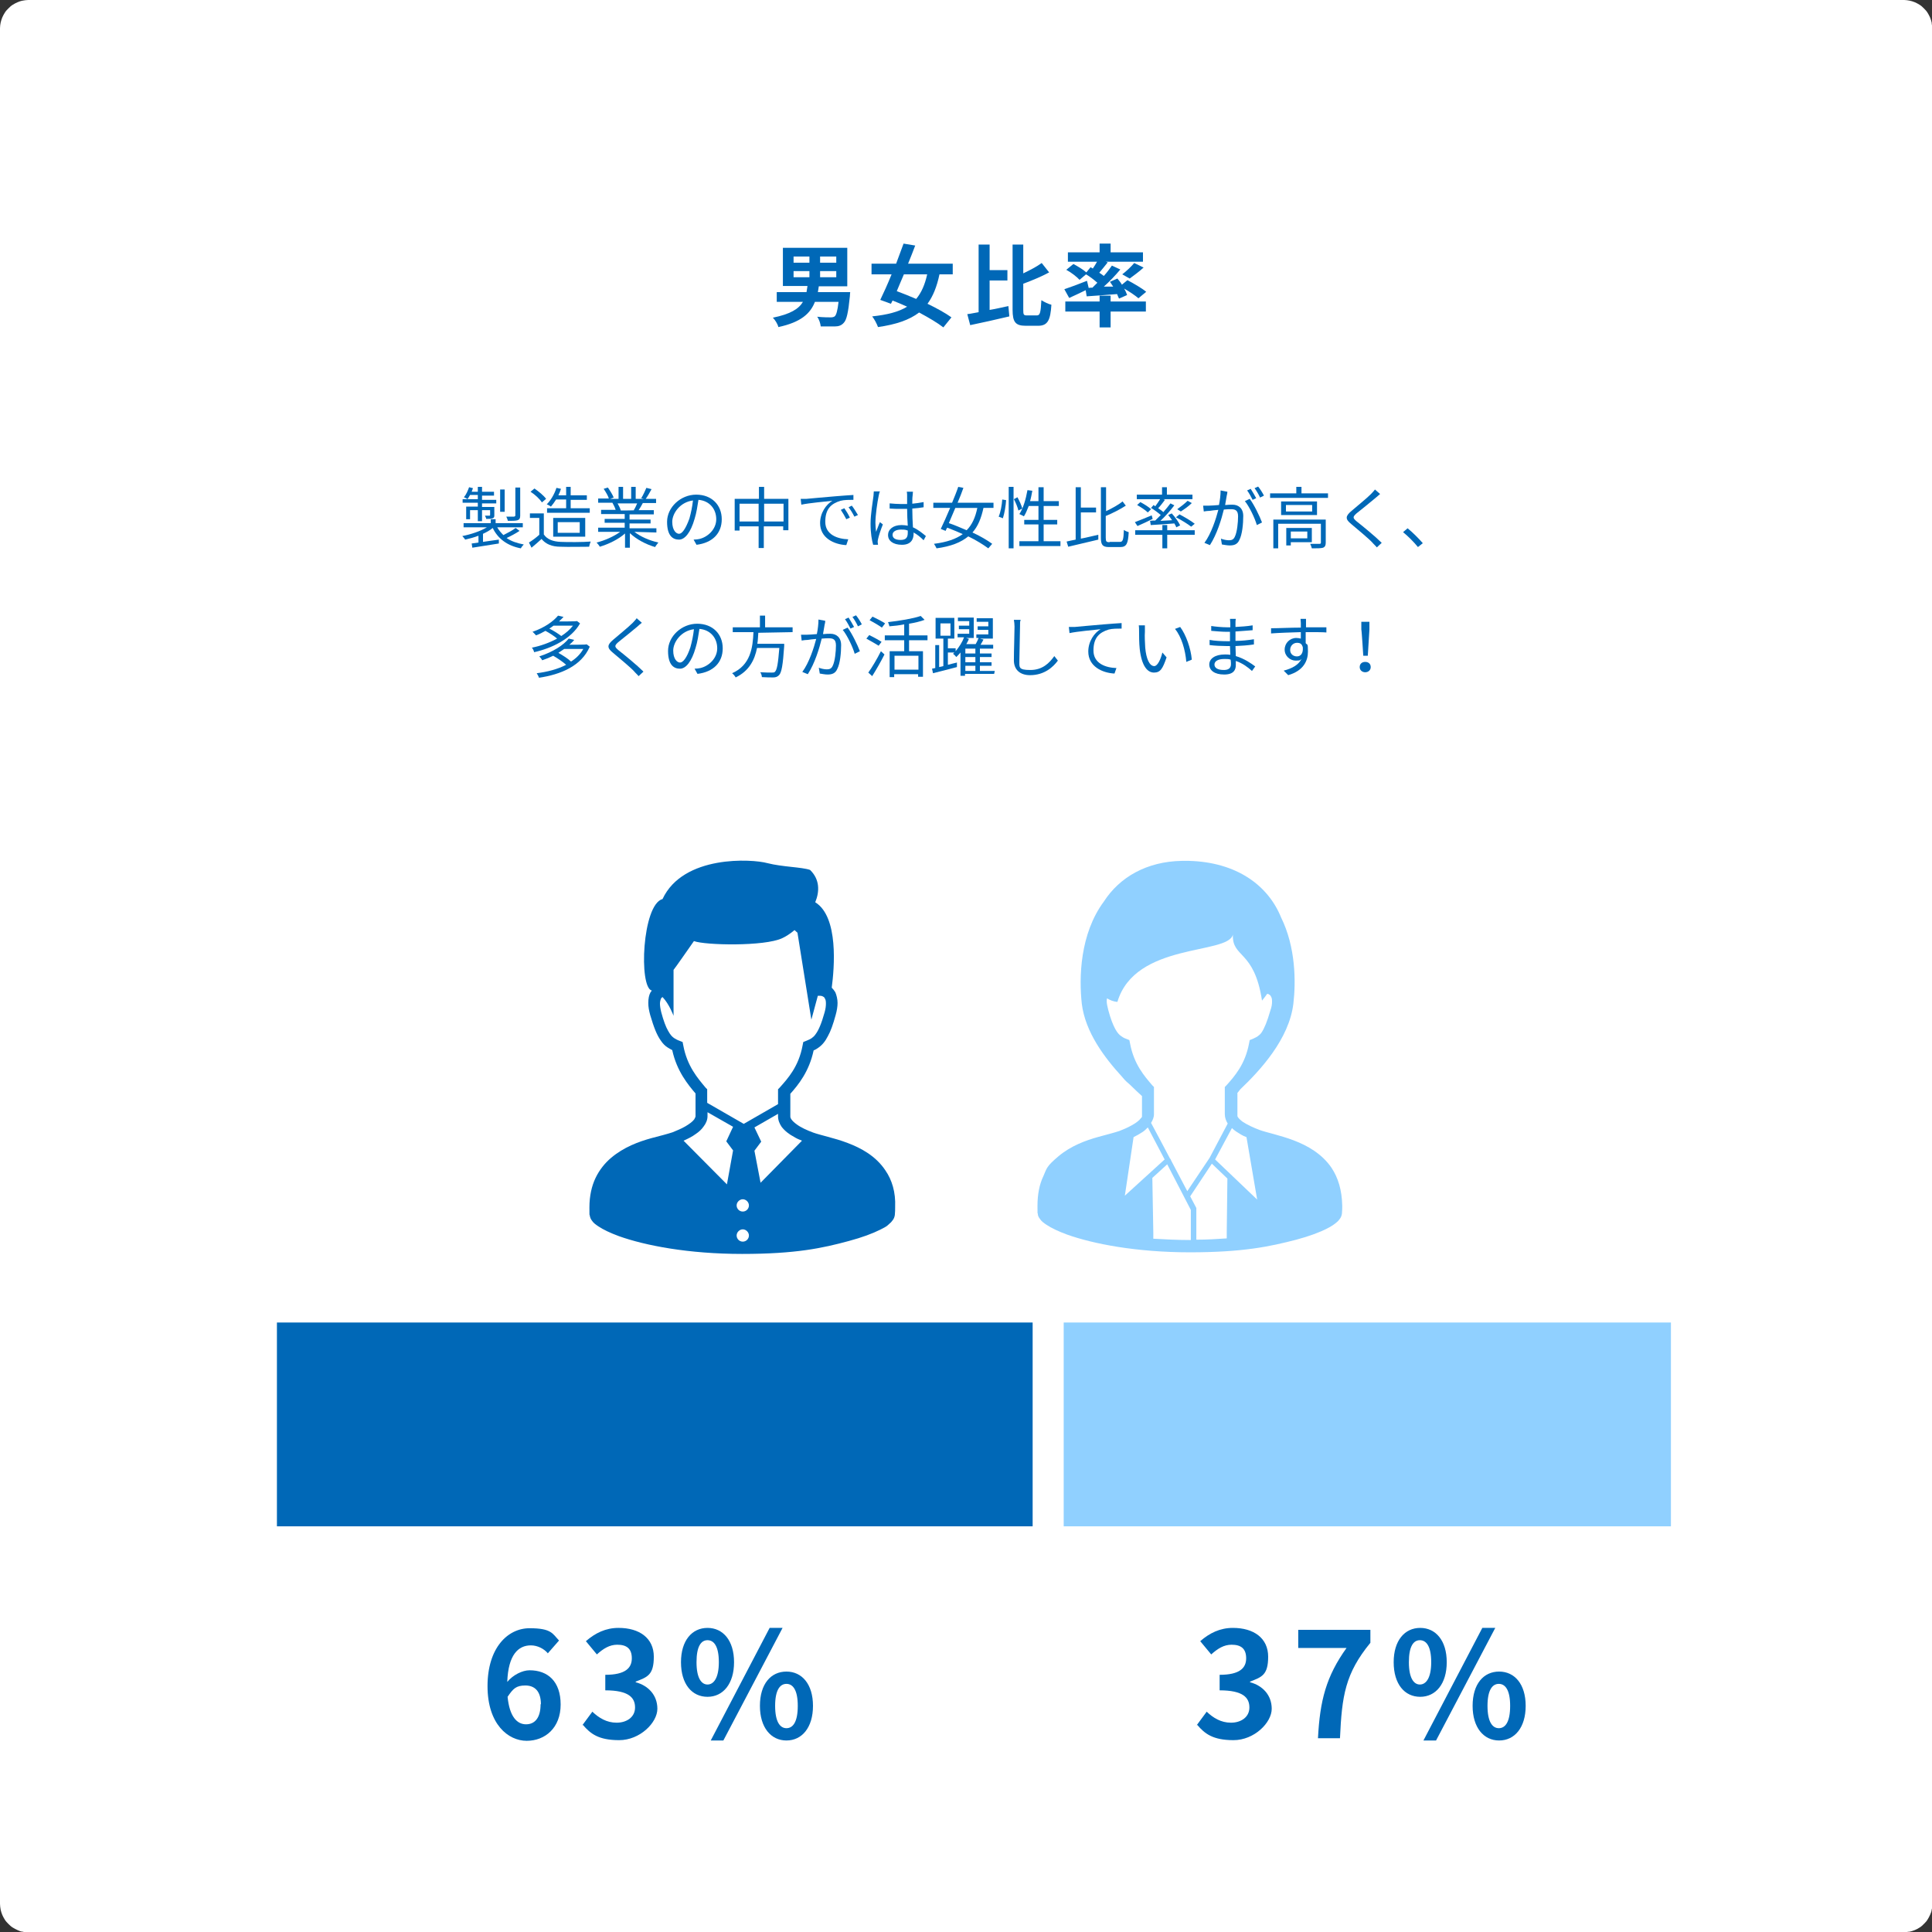 <?xml version="1.0" encoding="UTF-8"?>
<svg xmlns="http://www.w3.org/2000/svg" version="1.1" viewBox="0 0 597.2 597.2">
  <rect x="0" y="0" width="597.2" height="597.2" fill="#333333" stroke="none"/>
  <defs>
    <style>
      .cls-1 {
        fill: #0068b7;
      }

      .cls-2 {
        fill: #fff;
      }

      .cls-3 {
        fill: #90d0ff;
      }
    </style>
  </defs>
  <!-- Generator: Adobe Illustrator 28.7.3, SVG Export Plug-In . SVG Version: 1.2.0 Build 164)  -->
  <g>
    <g id="_レイヤー_1" data-name="レイヤー_1">
      <g id="_レイヤー_1-2" data-name="_レイヤー_1">
        <g>
          <path class="cls-2" d="M0,588.5V8.7c0-.6.1-1.2.2-1.7.1-.5.3-1.1.5-1.6s.5-1,.8-1.5.7-.9,1.1-1.3.8-.8,1.3-1.1c.5-.3,1-.6,1.5-.8s1-.4,1.6-.5S8.1,0,8.7,0h579.9C589.2,0,589.7.1,590.3.2c.5.1,1.1.3,1.6.5s1,.5,1.5.8.9.7,1.3,1.1c.4.4.8.8,1.1,1.3.3.5.6,1,.8,1.5s.4,1.1.5,1.6c0,.6.2,1.1.2,1.7v579.9c0,.6,0,1.1-.2,1.7,0,.5-.3,1.1-.5,1.6s-.5,1-.8,1.5-.7.9-1.1,1.3-.8.8-1.3,1.1-1,.6-1.5.8-1.1.4-1.6.5c-.6,0-1.1.2-1.7.2H8.7c-.6,0-1.1,0-1.7-.2-.6,0-1.1-.3-1.6-.5s-1-.5-1.5-.8-.9-.7-1.3-1.1c-.4-.4-.8-.8-1.1-1.3s-.6-1-.8-1.5-.4-1.1-.5-1.6c-.1-.6-.2-1.2-.2-1.8Z"/>
          <path class="cls-1" d="M252.8,90.4c.1-.6.2-1.2.3-1.9h8.8v-11.9h-19.9v11.8h7.6c-.1.7-.2,1.3-.3,1.9h-9.2v3h8.1c-1.3,2.2-3.9,3.8-9.3,4.9.7.7,1.5,2,1.7,2.9,7-1.5,9.9-4.2,11.3-7.8h7.3c-.3,2.7-.7,4.1-1.2,4.5-.3.2-.7.3-1.2.3s-2.5,0-4.2-.2c.6.8,1,2.1,1.1,3,1.8,0,3.4,0,4.4,0,1.1,0,2-.3,2.7-1.1.9-.9,1.4-3.2,1.9-8.2,0-.4.1-1.3.1-1.3h-10ZM258.5,85.7h-5v-1.9h5v1.9ZM258.5,81.2h-5v-1.9h5v1.9ZM245.3,79.3h4.9v1.9h-4.9v-1.9ZM245.3,83.8h4.9v1.9h-4.9v-1.9Z"/>
          <path class="cls-1" d="M294.5,84.8v-3.3h-13.8c.8-1.9,1.5-3.8,2.2-5.6l-3.6-.6c-.7,1.9-1.5,4-2.3,6.2h-7.6v3.3h6.2c-1.2,3-2.5,5.8-3.5,7.9l3.3,1.2.5-1c1.5.6,3,1.2,4.5,1.9-2.6,1.6-6.1,2.5-10.8,3,.7.9,1.4,2.2,1.8,3.3,5.6-.8,9.7-2.2,12.7-4.5,3,1.6,5.7,3.2,7.5,4.6l2.5-3.1c-1.8-1.3-4.5-2.8-7.4-4.2,1.7-2.3,2.9-5.3,3.7-9.1h4.1ZM286.6,84.8c-.7,3.2-1.8,5.7-3.4,7.6-2.1-.9-4.1-1.7-6-2.4.7-1.6,1.4-3.4,2.2-5.2h7.2Z"/>
          <path class="cls-1" d="M317.5,97.5c-1.1,0-1.2-.2-1.2-1.8v-8c2.7-1,5.6-2.2,8-3.5l-2.3-2.9c-1.5,1.1-3.6,2.2-5.7,3.2v-8.9h-3.3v20.1c0,3.9.9,5,4.1,5h3.8c3,0,3.8-1.8,4.1-6.5-.9-.2-2.3-.9-3.1-1.4-.2,3.8-.4,4.7-1.4,4.7h-3ZM305.9,86.7h5.5v-3.2h-5.5v-7.9h-3.4v20.9c-1.3.2-2.4.5-3.5.6l.9,3.4c3.4-.7,7.9-1.7,12.1-2.7l-.3-3.2c-1.9.4-3.9.9-5.8,1.2v-9.1h0Z"/>
          <path class="cls-1" d="M343.3,91.4h-3.4v1.8h-10.6v3.1h10.6v4.9h3.4v-4.9h10.9v-3.1h-10.9v-1.8ZM349.2,86.1c1.2-.9,2.9-2.1,4.3-3.4l-2.9-1.4c-.9,1.1-2.5,2.6-3.7,3.5l2.3,1.3h0ZM336.5,88.9l-.5-2.1c-2.5,1-5.2,2-7,2.6l1.5,2.7c1.5-.7,3.3-1.5,5.1-2.4l.3,1.9c2.7-.2,6-.4,9.4-.7.2.5.4,1,.6,1.4l2.5-1.1c-.2-.6-.5-1.3-.9-2,1.7,1,3.5,2.2,4.4,3l2.4-2c-1.3-1.1-3.9-2.6-5.8-3.6l-1.7,1.4c-.4-.7-.9-1.3-1.4-1.9l-2.3,1c.3.5.7,1,1,1.5h-2.9c1.8-1.6,3.6-3.5,5.1-5.3l-2.6-1.2c-.7,1-1.5,2.1-2.5,3.2-.4-.3-.9-.7-1.4-1,.8-.9,1.7-2.1,2.6-3.2l-.6-.2h11.5v-2.9h-10v-2.7h-3.4v2.7h-9.8v2.9h9c-.4.7-.8,1.4-1.3,2.1l-.7-.4-1.3,1.6c-1-.9-2.7-1.9-4-2.6l-2.2,1.8c1.5.8,3.3,2.2,4.1,3.1l2-1.7c1.2.7,2.5,1.7,3.5,2.6-.5.5-1.1,1.1-1.6,1.6.3-.2-1.1,0-1.1,0Z"/>
          <path class="cls-1" d="M235.1,365.6l-1.9-9.9,2.1-2.8-2.1-4.4,7.3-4.2v.8c0,1.2.5,2.3,1.1,3.2,1,1.3,2.3,2.3,3.8,3.1.8.5,1.7.9,2.5,1.2l-12.8,13h0ZM229.6,374.5c-1.1,0-1.9-.9-1.9-1.9s.9-1.9,1.9-1.9,1.9.9,1.9,1.9-.8,1.9-1.9,1.9ZM229.6,383.8c-1.1,0-1.9-.9-1.9-1.9s.9-1.9,1.9-1.9,1.9.9,1.9,1.9-.8,1.9-1.9,1.9ZM224.7,366.1l-13.4-13.5c1.3-.6,2.6-1.2,3.8-2.1.9-.6,1.8-1.4,2.4-2.3.7-.9,1.2-2,1.2-3.2v-1.2l7.9,4.5-2.1,4.5,2.1,2.8-1.9,10.5h0ZM211.2,323.1l-.2-1-1-.4c-.6-.2-1.1-.5-1.6-.8-.6-.4-1.2-1-1.9-2.3-.7-1.2-1.4-3.1-2.1-5.7-.3-1.2-.4-2.1-.4-2.7s.2-1.2.3-1.5c.1-.2.3-.4.5-.5,2.1,2.2,3.4,5.8,3.4,5.8v-14.2c.1,0,6.3-8.9,6.3-8.9,3.4,1.3,21.8,1.7,27.3-.9,1.1-.5,2.5-1.4,3.8-2.5.5.5.9.8.9.8l4.3,26.9,2-7.4h.6c.1,0,.7,0,1.1.3.2.1.4.3.5.6.2.3.3.7.3,1.5s-.1,1.6-.4,2.7c-1,3.6-1.9,5.6-2.8,6.8-.4.6-.8.9-1.2,1.2-.4.3-.9.5-1.6.8l-1,.4-.2,1c-1.2,6.6-4.6,10.3-7.1,13.1l-.5.5v4.6l-10.6,6.1-11.3-6.5v-4.2l-.5-.5c-2.4-2.9-5.7-6.6-6.9-13.1h0ZM273.7,361.8c-3-4.5-7.5-6.9-11.7-8.5-2.1-.8-4.2-1.4-6.1-1.9-1.8-.5-3.4-.9-4.5-1.3-1.9-.7-3.9-1.6-5.2-2.6-.7-.5-1.2-1-1.5-1.4s-.4-.7-.4-1v-7c2.4-2.7,5.8-6.8,7.2-13.4.5-.2,1-.5,1.4-.8,1.2-.8,2.2-2,3-3.6.9-1.6,1.6-3.6,2.4-6.5.4-1.4.6-2.7.6-3.8s-.3-2.4-.7-3.3c-.3-.5-.7-1-1.1-1.4.8-6,2.2-21.9-5.1-26.4,1.4-3.4,1.4-7.1-1.6-10-2.6-.9-8.5-.9-13.2-2.1-4.7-1.3-26-2.6-32.4,11.1-6.3,1.7-7.4,27.4-3.3,28.3-.1.2-.3.3-.4.5-.5.9-.7,2-.7,3.3s.2,2.3.6,3.8c1.1,3.7,2,6.1,3.3,7.9.6.9,1.3,1.6,2.1,2.1.5.3,1,.6,1.4.8,1.4,6.5,4.9,10.7,7.2,13.4v7c0,.2-.1.5-.4,1-.5.7-1.6,1.5-2.8,2.2s-2.7,1.3-3.9,1.8c-1.5.5-3.8,1.1-6.5,1.8-4,1.1-8.6,2.8-12.5,6.1-1.9,1.6-3.6,3.7-4.8,6.2s-1.9,5.6-1.9,9.1,0,1.7.1,2.5c.1.6.3,1.1.6,1.5.5.8,1.2,1.3,2.1,1.9,1.5,1,3.6,2,6.3,3,8.1,2.9,21.5,5.5,38.1,5.5s24.9-1.8,33-4c4.1-1.1,7.3-2.3,9.7-3.5s2.1-1.2,2.9-1.9c.4-.3.7-.7,1-1.1s.5-.9.6-1.5c.1-.9.1-1.7.1-2.5.2-4.6-1-8.4-3-11.3h0Z"/>
          <path class="cls-3" d="M375.6,358.4l5.2-9.7c.8.8,1.8,1.4,2.8,2,.5.3,1.1.6,1.7.8l3.3,19.3-13-12.4h0ZM379.2,380.9v1.9c-3,.2-6.1.4-9.4.4v-9.8l-1.9-3.6,6.7-10.1,4.8,4.6-.2,16.6h0ZM368.2,383.3h-.5c-3.9,0-7.6-.2-11.2-.4v-1.9l-.3-16.9,4.6-4.2,7.3,14.1v9.3h.1ZM350.4,351.5c1-.5,1.9-1,2.8-1.6.6-.4,1.1-.9,1.6-1.4l5.2,9.9-12.3,11.2,2.7-18.1h0ZM349.3,322.5l-.2-1-1-.4c-.6-.2-1.1-.5-1.5-.8-.6-.4-1.2-1-1.9-2.3s-1.4-3.1-2.1-5.7c-.3-1.2-.5-2.1-.5-2.7s0-.7.1-1c1,.6,2,1,3.2,1.1,5.5-18.5,34.2-14.5,35.7-20.8-.3,7.3,6.6,4.6,9,20.4.6-.7,1.1-1.4,1.6-2.1.2,0,.5.1.7.3.2.1.4.3.5.6.2.3.3.7.3,1.5s-.1,1.6-.5,2.7c-1,3.5-1.9,5.6-2.7,6.8-.4.6-.8.9-1.2,1.2-.4.3-.9.5-1.5.8l-1,.4-.2,1c-1.2,6.5-4.5,10.2-7,13l-.5.5v8.4c0,1.1.4,2.1.9,2.9l-5.6,10.6-6.9,10.3-5-9.5h0l-.2-.5h-.1c0-.1-5.9-11.1-5.9-11.1.5-.8.9-1.7.9-2.7v-8.4l-.5-.5c-2.4-2.8-5.7-6.5-6.9-13h0ZM411.6,361c-3-4.4-7.5-6.9-11.7-8.5-2.1-.8-4.2-1.4-6-1.9s-3.4-.9-4.5-1.3c-1.9-.7-3.8-1.6-5.2-2.5-.7-.5-1.2-1-1.5-1.4-.1-.2-.2-.3-.2-.4v-7.2c.1,0,.4-.5.9-1.1,6.1-5.8,15.1-15.5,16.4-26.5.8-6.8.7-17.5-3.8-26.6-4-9.9-13.7-17.1-28.5-17.5h-2.2c-10.8.2-19.2,5-24.1,12.6-7.4,10-7.7,23.5-6.8,31.6,1.1,8.8,7,16.6,12.4,22.5.5.6,1.1,1.3,1.7,1.8.2.2.5.4.8.7,1.3,1.3,2.6,2.5,3.7,3.5v6.4c-.1.1-.1.3-.3.4-.5.7-1.5,1.5-2.8,2.2-1.2.7-2.6,1.3-3.9,1.8-1.5.5-3.8,1.1-6.4,1.8-4,1.1-8.6,2.8-12.4,6s-3.6,3.7-4.7,6.2c-1.2,2.5-1.8,5.6-1.8,9.1s0,1.7.1,2.5c0,.6.3,1.1.6,1.5.5.8,1.2,1.3,2.1,1.9,1.5,1,3.6,2,6.3,3,8.1,2.9,21.5,5.5,38,5.5s24.8-1.8,32.9-3.9c4.1-1.1,7.3-2.3,9.6-3.5,1.2-.6,2.1-1.2,2.9-1.9.4-.3.7-.7,1-1.1s.5-.9.6-1.5c.1-.9.1-1.7.1-2.5-.1-4.9-1.3-8.7-3.3-11.7h0Z"/>
          <path class="cls-1" d="M159.4,163.2c-.9.7-2.6,1.6-3.8,2.2-.7-.7-1.4-1.5-1.9-2.4h7.9v-1.3h-8.4v-1.2h-1.5v1.2h-8.4v1.3h7.2c-2,1.2-5,2.2-7.6,2.7.3.3.7.8.9,1.1,1.3-.3,2.8-.7,4.1-1.2v2.1c-.8.1-1.5.2-2.1.3l.2,1.3,8.2-1.3v-1.2c-1.7.2-3.4.5-4.9.7v-2.5c1.1-.5,2.2-1.1,3-1.8,1.6,3.3,4.5,5.5,8.7,6.3.2-.4.6-.9.9-1.2-2.1-.4-3.9-1-5.3-2,1.3-.6,2.8-1.4,4-2.2l-1.2-.9h0ZM147.7,156.6h-3.6v3.9h1.2v-2.8h2.4v3.4h1.3v-3.4h2.5v1.5q0,.2-.2.2h-1.4c.1.3.4.7.4,1,.9,0,1.5,0,2-.2s.5-.5.5-1v-2.5h-3.8v-1.1h4.4v-1.1h-4.4v-1.3h3.7v-1.2h-3.7v-1.5h-1.3v1.5h-1.9c.1-.4.3-.7.4-1.1l-1.2-.3c-.4,1.1-.9,2.3-1.6,3.1.3.1.9.4,1.1.6.3-.4.5-.8.8-1.3h2.4v1.3h-4.7v1.1h4.7v1.2h0ZM156,151.3h-1.4v6.9h1.4v-6.9ZM160.7,150.7h-1.4v8.6c0,.2-.1.3-.4.4h-2.4c.2.4.4.9.5,1.3,1.4,0,2.4,0,3-.2s.8-.6.8-1.4v-8.7h-.1Z"/>
          <path class="cls-1" d="M168.2,158.7h-4.4v1.4h2.9v5.2c-1,.9-2.2,1.8-3.2,2.4l.8,1.6c1.1-.9,2.1-1.8,3.1-2.7,1.3,1.6,3.2,2.4,5.9,2.4,2.3.1,6.5,0,8.8,0,.1-.5.3-1.2.5-1.6-2.4.2-7.1.2-9.3.1-2.4-.1-4.2-.8-5.2-2.3v-6.5h0ZM168.8,154.2c-.7-1-2.3-2.3-3.6-3.2l-1.2,1c1.4.9,2.9,2.3,3.5,3.3l1.3-1.1h0ZM180.9,165.9v-5.8h-9.9v5.8h9.9ZM172.4,161.4h6.8v3.3h-6.8v-3.3ZM175,154.5v2.6h-5.9v1.4h13.2v-1.4h-5.9v-2.6h5v-1.4h-5v-2.6h-1.4v2.6h-2.4c.3-.6.6-1.3.8-2l-1.4-.3c-.6,1.9-1.7,3.8-3,5.1.4.1,1,.5,1.3.7.5-.6,1.1-1.4,1.6-2.2h3.1Z"/>
          <path class="cls-1" d="M202.9,164.6v-1.3h-8.3v-1.5h6.5v-1.2h-6.5v-1.6h7.5v-1.3h-4.7c.4-.6.9-1.4,1.3-2.2h4.1v-1.3h-3.2c.6-.8,1.2-1.9,1.8-3l-1.6-.4c-.4.9-1,2.3-1.6,3.2l.8.2h-2.5v-3.7h-1.4v3.7h-2.5v-3.7h-1.4v3.7h-2.6l1.1-.4c-.3-.8-1.1-2.1-1.8-3.1l-1.3.4c.6.9,1.4,2.2,1.6,3h-3.3v1.3h5.1-.7c.4.7.8,1.5,1,2.2h-4.5v1.3h7.3v1.5h-6.2v1.2h6.2v1.5h-8.2v1.3h6.8c-1.9,1.4-4.8,2.7-7.3,3.3.3.3.8.9,1,1.3,2.7-.8,5.8-2.3,7.8-4.1v4.4h1.5v-4.5c2,1.9,5,3.5,7.8,4.3.2-.4.7-1,1-1.4-2.7-.6-5.5-1.8-7.4-3.3l6.8.2h0ZM197,155.5c-.3.7-.7,1.6-1.1,2.2h.2c0,.1-4.9.1-4.9.1h.7c-.2-.7-.6-1.5-1-2.2h6.1Z"/>
          <path class="cls-1" d="M215.3,168.4c4.9-.6,7.8-3.5,7.8-7.9s-3.1-7.6-7.9-7.6-9,3.9-9,8.4,1.9,5.5,3.7,5.5,3.6-2.2,4.8-6.4c.6-1.9.9-4,1.2-5.9,3.5.3,5.5,2.9,5.5,6s-2.6,5.5-5.2,6.1c-.5.1-1.1.2-1.8.2l.9,1.6h0ZM209.9,165c-.9,0-2.1-1.1-2.1-3.7s2.4-6.1,6.4-6.6c-.2,1.9-.6,3.8-1.1,5.6-1.2,3.3-2.3,4.7-3.2,4.7h0Z"/>
          <path class="cls-1" d="M236.2,154.2v-3.7h-1.6v3.7h-7.5v9.8h1.5v-1.3h5.9v6.7h1.6v-6.7h6v1.2h1.6v-9.7h-7.5ZM228.6,161.2v-5.5h5.9v5.5h-5.9ZM236.2,161.2v-5.5h6v5.5h-6Z"/>
          <path class="cls-1" d="M247.5,154.2l.2,1.8c2.2-.5,7.8-1,9.6-1.2-1.9,1.1-3.8,3.7-3.8,6.9,0,4.6,4.3,6.6,8.1,6.8l.6-1.8c-3.3-.1-7.1-1.4-7.1-5.4s1.8-5.6,4.7-6.5c1.1-.3,2.9-.3,4-.3v-1.5c-1.4.1-3.3.2-5.5.4-3.8.3-7.7.7-9,.8h-1.8ZM263.3,156.3l-1,.5c.7.9,1.3,1.9,1.8,2.9l1.1-.5c-.6-1-1.4-2.3-1.9-2.9ZM261,157.1l-1.1.5c.6.9,1.2,1.9,1.7,2.9l1.1-.5c-.4-.9-1.2-2.2-1.7-2.9h0Z"/>
          <path class="cls-1" d="M286.2,165.7c-1.1-.9-2.4-2-4-2.7-.1-1.7-.2-3.8-.2-5.8,1.2-.1,2.4-.2,3.5-.4v-1.6c-1.1.2-2.3.4-3.5.5,0-.9,0-1.9.1-2.5,0-.4.1-.8.1-1.2h-1.9c.1.4.1.9.1,1.2v2.6h-1.9c-1.2,0-2.3-.1-3.5-.2v1.6c1.2.1,2.3.1,3.4.1h2c0,1.7.1,3.7.2,5.2-.6-.1-1.2-.2-1.9-.2-2.7,0-4.2,1.4-4.2,3.1s1.5,3,4.3,3,3.6-1.7,3.6-3.4v-.4c1.1.6,2.1,1.4,3.1,2.4l.7-1.3h0ZM280.6,164.7c0,1.4-.5,2.2-2.2,2.2s-2.5-.6-2.5-1.6,1.1-1.6,2.6-1.6,1.4.1,2.1.3v.7h0ZM270.1,151.9c0,.4-.1,1-.1,1.4-.2,1.7-.9,5.6-.9,8.6s.4,5.1.8,6.5h1.5c0-.3-.1-.6-.1-.8s0-.6.1-.9c.2-1,.9-3.1,1.5-4.6l-.9-.7c-.4.8-.8,2.1-1.2,3-.1-1-.2-1.8-.2-2.8,0-2.3.6-6.4,1-8.3.1-.4.2-1.1.4-1.4h-1.9Z"/>
          <path class="cls-1" d="M307.1,157v-1.6h-11.1c.7-1.6,1.3-3.2,1.8-4.6l-1.6-.3c-.5,1.5-1.2,3.2-1.9,4.9h-5.8v1.6h5.2c-1,2.4-2.1,4.8-2.9,6.5l1.5.6c.1-.3.3-.7.5-1,1.6.6,3.2,1.3,4.8,2-2.1,1.5-4.9,2.5-8.9,3,.3.4.6,1,.8,1.4,4.4-.6,7.5-1.8,9.8-3.7,2.5,1.2,4.7,2.6,6.2,3.7l1.2-1.4c-1.5-1.1-3.7-2.4-6.1-3.5,1.7-1.9,2.7-4.4,3.4-7.6h3.1ZM302.1,157c-.6,2.9-1.6,5.2-3.3,6.9-1.9-.8-3.7-1.6-5.5-2.2.6-1.4,1.3-3.1,2-4.7h6.8Z"/>
          <path class="cls-1" d="M322.6,167.3v-5.2h4.2v-1.4h-4.2v-4.3h4.7v-1.5h-4.7v-4.3h-1.6v4.3h-2.6c.3-1,.5-2.1.7-3.2l-1.5-.2c-.5,2.8-1.3,5.6-2.5,7.4.4.2,1.1.5,1.4.7.6-.9,1-2,1.5-3.2h3v4.3h-4.4v1.4h4.4v5.2h-5.9v1.5h12.7v-1.5h-5.2ZM313.4,154.3c.6,1.1,1.2,2.6,1.4,3.5l1.2-.6c-.2-.9-.9-2.4-1.5-3.5l-1.1.6h0ZM311.8,169.5h1.5v-19h-1.5v19ZM310,160.2c.5-1.5.9-3.9,1-5.6l-1.2-.2c-.1,1.7-.5,3.9-1.1,5.3l1.3.5h0Z"/>
          <path class="cls-1" d="M343,167.6c-1,0-1.2-.2-1.2-1.4v-6.7c2.2-.9,4.5-2.1,6.2-3.2l-1-1.3c-1.2,1-3.2,2.1-5.1,3v-7.4h-1.6v15.6c0,2.2.5,2.9,2.5,2.9h3.5c2,0,2.4-1.2,2.6-4.6-.4-.1-1.1-.4-1.5-.7-.1,3-.3,3.7-1.2,3.7h-3.2ZM334.1,158.4h4.7v-1.5h-4.7v-6.3h-1.6v16.2c-1,.2-2,.4-2.8.6l.5,1.6c2.5-.6,6-1.4,9.3-2.2v-1.5c-1.9.4-3.7.9-5.4,1.2v-8.1h0Z"/>
          <path class="cls-1" d="M360.8,162.3h-1.5v1.6h-8.4v1.4h8.4v4.2h1.5v-4.2h8.5v-1.4h-8.5v-1.6ZM356,159.3c-1.9.8-3.9,1.6-5.2,2.1l.8,1.2c1.4-.6,3.1-1.4,4.7-2.2l-.3-1.1h0ZM355.8,157.4c-.7-.7-2.2-1.6-3.3-2.2l-1,.9c1.2.7,2.6,1.6,3.3,2.3l1-1h0ZM356.6,156.1l-.8.9c1,.6,2.2,1.5,3,2.2-.6.6-1.2,1.2-1.7,1.7-.6,0-1.1,0-1.6.1l.2,1.3c2-.1,4.6-.3,7.3-.5.2.4.5.8.6,1.2l1.2-.6c-.5-1.1-1.6-2.6-2.6-3.7l-1.1.5c.4.5.8,1,1.2,1.6l-3.6.2c1.5-1.4,3.1-3.2,4.3-4.8l-1.2-.6c-.6.8-1.4,1.8-2.2,2.7-.4-.4-1-.8-1.6-1.2.7-.7,1.4-1.7,2.1-2.6l-.5-.2h9v-1.4h-7.9v-2.3h-1.5v2.3h-7.8v1.4h7.2c-.4.7-1,1.5-1.5,2.2l-.5-.4h0ZM367.1,154.8c-.8.8-2.2,1.9-3.2,2.6l1.1.7c1.1-.7,2.4-1.6,3.4-2.6l-1.3-.7h0ZM369.3,161.9c-1.1-.9-3.2-2.1-4.7-2.9l-1.1.9c1.6.8,3.7,2.1,4.7,2.9l1.1-.9Z"/>
          <path class="cls-1" d="M384.8,154.9c1.4,1.7,3.1,5.3,3.7,7.4l1.6-.8c-.7-1.9-2.5-5.6-3.8-7.3l-1.5.7h0ZM377.3,151.6c0,1.4-.2,3-.5,4.5-1.2.1-2.4.2-3.1.2h-1.8l.2,1.8c.5-.1,1.4-.2,1.9-.2.5-.1,1.5-.2,2.6-.3-.7,2.7-2.2,7.4-4.3,10.2l1.7.7c2.2-3.4,3.6-8.1,4.3-11,.9-.1,1.7-.1,2.2-.1,1.3,0,2.2.3,2.2,2.2s-.3,4.9-1,6.3c-.4.9-1,1.1-1.8,1.1s-1.7-.2-2.5-.5l.3,1.8c.7.1,1.6.3,2.4.3,1.3,0,2.4-.3,3-1.7.9-1.7,1.2-5,1.2-7.4s-1.5-3.5-3.3-3.5-1.4.1-2.3.1c.2-1.1.4-2.3.5-2.9.1-.4.2-.8.2-1.2l-2.1-.4h0ZM388.3,154c-.4-.8-1.2-2.1-1.7-2.9l-1.1.5c.6.8,1.3,2.1,1.7,2.9l1.1-.5h0ZM390.7,153.2c-.4-.8-1.2-2.1-1.8-2.8l-1.1.5c.6.8,1.3,2,1.7,2.9l1.2-.6Z"/>
          <path class="cls-1" d="M402.3,152.5v-2h-1.6v2h-8.1v1.4h17.9v-1.4h-8.2ZM396,155v4.2h11.1v-4.2h-11.1ZM405.6,158.1h-8.1v-2h8.1v2ZM409.8,160.6h-16.2v8.9h1.5v-7.6h13.2v5.8c0,.3-.1.4-.4.4h-2.9c.2.4.4,1,.5,1.4,1.7,0,2.8,0,3.5-.2.6-.3.8-.7.8-1.6v-7.1h0ZM405.5,167.6v-4.4h-7.9v5.4h1.4v-1h6.5ZM404.1,164.3v2.1h-5.1v-2.1h5.1Z"/>
          <path class="cls-1" d="M425,151.3c-.2.4-.8.9-1.2,1.4-1.4,1.4-4.5,3.9-6,5.2-1.9,1.6-2.1,2.5-.1,4.1,1.9,1.6,5.4,4.5,6.5,5.7.4.5,1,1,1.4,1.5l1.5-1.4c-2-2-5.8-5.1-7.7-6.6-1.3-1.1-1.3-1.4-.1-2.5,1.5-1.2,4.5-3.6,5.9-4.8.3-.3,1-.8,1.4-1.2l-1.6-1.4h0Z"/>
          <path class="cls-1" d="M439.8,167.9c-1.3-1.5-3.2-3.4-4.7-4.6l-1.4,1.2c1.5,1.2,3.3,3,4.6,4.6l1.5-1.2h0Z"/>
          <path class="cls-1" d="M181.4,199.2h-.3c0,.1-5.1.1-5.1.1.6-.5,1.1-1,1.5-1.5l-1.7-.4c-1.6,2-4.8,4.1-9.1,5.5.3.3.7.8.9,1.2,1.2-.4,2.4-.9,3.4-1.4,1.4.8,3,1.9,4,2.8-2.7,1.4-5.9,2.2-9.1,2.6.2.3.6,1,.7,1.4,6.7-1,13.1-3.6,15.7-9.6l-.9-.7h0ZM180.3,200.6c-.9,1.6-2.2,2.9-3.8,3.9-.9-.9-2.5-1.9-3.9-2.7.6-.4,1.2-.8,1.8-1.2h5.9ZM178.4,192h-.3c0,.1-5.3.1-5.3.1l1.4-1.4-1.7-.4c-1.4,1.7-4.1,3.7-7.9,5,.3.2.8.8,1.1,1.1,1.1-.4,2-.9,2.9-1.4,1.3.7,2.7,1.6,3.6,2.4-2.4,1.3-5.2,2.3-7.8,2.8.3.3.6.9.7,1.4,5.4-1.2,11.5-4.1,14.2-8.9l-.9-.7h0ZM177.1,193.4c-.9,1.2-2.2,2.3-3.6,3.2-.9-.7-2.3-1.6-3.7-2.3.5-.3.9-.6,1.3-.9h6Z"/>
          <path class="cls-1" d="M196.8,191.1c-.2.4-.8.9-1.2,1.4-1.4,1.4-4.5,3.9-6,5.2-1.9,1.6-2.1,2.5-.1,4.1,1.9,1.6,5.4,4.5,6.5,5.7.4.5,1,1,1.4,1.5l1.5-1.4c-2-2-5.8-5.1-7.7-6.6-1.3-1.1-1.3-1.4-.1-2.5,1.5-1.2,4.5-3.6,5.9-4.8.3-.3.9-.8,1.4-1.2l-1.6-1.4h0Z"/>
          <path class="cls-1" d="M215.6,208.3c4.9-.6,7.8-3.5,7.8-7.9s-3.1-7.6-7.9-7.6-9,3.9-9,8.4,1.9,5.5,3.7,5.5,3.6-2.2,4.8-6.4c.6-1.9.9-4,1.2-5.9,3.5.3,5.5,2.9,5.5,6s-2.6,5.5-5.2,6.1c-.5.1-1.1.2-1.8.2l.9,1.6h0ZM210.2,204.8c-.9,0-2.1-1.1-2.1-3.7s2.4-6.1,6.4-6.6c-.2,1.9-.6,3.8-1.1,5.6-1.1,3.3-2.3,4.7-3.2,4.7h0Z"/>
          <path class="cls-1" d="M245,195.4v-1.5h-8.5v-3.6h-1.6v3.6h-8.4v1.5h6.4c-.2,4.8-.9,10.2-6.6,12.7.4.3.9.9,1.1,1.3,4.2-2,5.9-5.5,6.6-9.1h6.9c-.4,4.8-.7,6.8-1.4,7.4-.2.2-.5.2-1,.2s-2,0-3.5-.1c.3.4.5,1.1.5,1.5,1.4.1,2.7.1,3.5.1s1.3-.2,1.8-.7c.8-.8,1.2-3.1,1.6-9v-.7h-8.3c.2-1.1.2-2.3.3-3.4l10.6-.2h0Z"/>
          <path class="cls-1" d="M260.5,194.7c1.4,1.7,3.1,5.3,3.7,7.4l1.6-.8c-.7-1.9-2.5-5.6-3.8-7.3l-1.5.7h0ZM253,191.5c0,1.4-.2,3-.5,4.5-1.2.1-2.4.2-3.1.2h-1.8l.2,1.8c.5-.1,1.4-.2,1.9-.2.5-.1,1.5-.2,2.6-.3-.7,2.7-2.2,7.4-4.3,10.2l1.7.7c2.2-3.4,3.6-8.1,4.3-11,.9-.1,1.7-.1,2.2-.1,1.3,0,2.2.3,2.2,2.2s-.3,4.9-1,6.3c-.4.9-1,1.1-1.8,1.1s-1.7-.2-2.5-.5l.3,1.8c.7.1,1.6.3,2.4.3,1.3,0,2.4-.3,3-1.7.9-1.7,1.2-5,1.2-7.4s-1.5-3.5-3.3-3.5-1.4.1-2.3.1c.2-1.1.4-2.3.5-2.9.1-.4.2-.8.2-1.2l-2.1-.4h0ZM264,193.8c-.4-.8-1.2-2.1-1.7-2.9l-1.1.5c.6.8,1.3,2.1,1.7,2.9l1.1-.5h0ZM266.4,193c-.4-.8-1.2-2.1-1.8-2.8l-1.1.5c.6.8,1.3,2,1.7,2.9l1.2-.6Z"/>
          <path class="cls-1" d="M286.7,197.9v-1.5h-5.7v-3.6c1.8-.3,3.5-.7,4.8-1.2l-1.2-1.2c-2.3.8-6.5,1.5-10.1,1.9.1.4.4.9.4,1.3,1.5-.1,3.1-.3,4.6-.6v3.4h-6v1.5h6v3.4h-4.5v8h1.4v-.9h7.4v.8h1.5v-7.9h-4.3v-3.4h5.7ZM283.9,207h-7.4v-4.3h7.4v4.3ZM269.6,209c1.2-1.9,2.7-4.5,3.8-6.7l-1.1-1c-1.2,2.4-2.8,5.1-3.9,6.6l1.2,1.1h0ZM272.5,198.4c-.9-.6-2.6-1.5-3.8-2.1l-.9,1.1c1.3.7,3,1.7,3.8,2.2l.9-1.2h0ZM273.6,192.7c-.9-.6-2.6-1.5-3.9-2.1l-.9,1.1c1.3.7,3,1.7,3.8,2.3l1-1.3Z"/>
          <path class="cls-1" d="M307.5,207.4h-4.6v-1.6h3.6v-1.1h-3.6v-1.6h3.6v-1.1h-3.6v-1.5h4.1v-1.2h-3.9c.3-.5.6-1,.9-1.6l-1.1-.3h4v-6.3h-5v1.1h3.6v1.4h-3.3v1.1h3.3v1.4h-3.7v1.1h.7c-.2.5-.5,1.2-.9,1.9h-2.9c.3-.5.6-1.1.8-1.6l-.9-.3h2.4v-6.3h-4.9v1.1h3.5v1.4h-3.2v1.1h3.2v1.4h-3.6v1.1h2c-.5,1.4-1.5,3-2.6,4.3v-.9h-2.4v-3h2v-6.4h-5.8v6.4h2.4v8.5l-1.3.3v-6.8h-1.2v7.1l-1,.2.3,1.4c2-.5,4.8-1.2,7.4-1.9v-1.4c-1,.2-1.9.5-2.8.7v-3.8h2c-.1.1-.3.3-.4.4.3.2.8.7,1,1,.4-.4.9-.9,1.3-1.4v7.2h1.4v-.6h9l.2-.9h0ZM290.7,192.7h3.1v3.8h-3.1v-3.8ZM301.5,204.7h-3.1v-1.6h3.1v1.6ZM301.5,202h-3.1v-1.5h3.1v1.5ZM298.4,205.8h3.1v1.6h-3.1v-1.6Z"/>
          <path class="cls-1" d="M313.4,191.6c.1.6.2,1.3.2,2.1,0,2.2-.2,7.4-.2,10.4s2,4.6,5,4.6c4.5,0,7.2-2.6,8.6-4.5l-1.1-1.4c-1.5,2.1-3.6,4.3-7.4,4.3s-3.4-.8-3.4-3.1.2-7.9.2-10.3.1-1.4.2-2.1h-2.1Z"/>
          <path class="cls-1" d="M330.4,193.9l.2,1.8c2.2-.5,7.8-1,9.6-1.2-1.9,1.1-3.8,3.7-3.8,6.9,0,4.6,4.3,6.6,8.1,6.8l.6-1.7c-3.3-.1-7.1-1.4-7.1-5.4s1.8-5.6,4.7-6.5c1.1-.3,2.9-.3,4-.3v-1.7c-1.4.1-3.3.2-5.5.4-3.8.3-7.7.7-9,.8-.3,0-1,0-1.8,0h0Z"/>
          <path class="cls-1" d="M364.8,193.8l-1.6.6c2,2.4,3.2,6.5,3.5,10.2l1.7-.7c-.3-3.5-1.8-7.7-3.6-10.1h0ZM354,193.3h-2c.1.5.1,1.4.1,1.8,0,1.2,0,3.7.2,5.5.6,5.3,2.4,7.3,4.4,7.3s2.7-1.2,3.9-4.7l-1.3-1.5c-.5,2.1-1.5,4.2-2.5,4.2-1.5,0-2.5-2.3-2.8-5.7-.1-1.7-.2-3.6-.1-4.9,0-.6,0-1.5,0-2h0Z"/>
          <path class="cls-1" d="M388,206c-1.2-.9-3.3-2.4-6-3.2,0-1-.1-2.1-.1-3.1,2-.1,3.8-.2,5.7-.5v-1.6c-1.9.3-3.7.5-5.7.5v-2.9c1.9-.1,3.7-.3,5.3-.4v-1.5c-1.8.3-3.5.4-5.3.5v-1.1c0-.6,0-1,.1-1.4h-1.8c0,.3.1.9.1,1.2v1.4h-1.1c-1.4,0-3.6-.2-4.8-.4v1.5c1.2.1,3.4.3,4.8.3h1v2.9h-1.1c-1.4,0-3.8-.1-5.2-.4v1.6c1.5.2,3.8.3,5.2.3h1.1c0,.9.1,1.8.1,2.7-.6-.1-1.1-.1-1.7-.1-3,0-4.8,1.3-4.8,3.1s1.6,3.1,4.6,3.1,3.6-1.5,3.6-2.9v-1.3c2.1.7,3.8,2,5,3.1l1-1.4h0ZM380.5,205.3c0,1.4-1,1.8-2.2,1.8-2,0-2.9-.7-2.9-1.7s1.1-1.7,3-1.7,1.4.1,2,.2c.1.6.1,1.1.1,1.4h0Z"/>
          <path class="cls-1" d="M404,195.4c3,0,4.9,0,6,.1v-1.6h-6.3v-2.6c.1,0-1.7,0-1.7,0,0,.2.1.9.1,1.3v1.4c-3.1,0-6.9.2-9.2.2v1.6c2.6-.2,6.1-.3,9.2-.4v2c-.4-.1-.9-.2-1.4-.2-2,0-3.6,1.6-3.6,3.6s1.7,3.4,3.4,3.4,1.3-.2,1.8-.5c-.9,1.8-2.8,2.9-5.5,3.6l1.4,1.4c4.8-1.4,6.1-4.5,6.1-7.3s-.2-1.9-.7-2.6v-3.4h.4ZM400.9,202.9c-1.1,0-2.1-.7-2.1-2s1-2.2,2.1-2.2,1.5.4,1.8,1.3c.2,1.9-.6,2.9-1.8,2.9h0Z"/>
          <path class="cls-1" d="M422,207.8c.9,0,1.7-.6,1.7-1.6s-.7-1.6-1.7-1.6-1.7.6-1.7,1.6.8,1.6,1.7,1.6ZM421.4,202.7h1.4l.5-8.1v-2.4h-2.5v2.4c.1,0,.6,8.1.6,8.1h0Z"/>
        </g>
      </g>
      <g id="_2024版">
        <rect class="cls-1" x="85.6" y="408.8" width="233.6" height="63"/>
        <rect class="cls-3" x="328.8" y="408.8" width="187.7" height="63"/>
        <g>
          <path class="cls-1" d="M169.3,511c-1.2-1.4-3.2-2.4-5.2-2.4-3.9,0-7,2.9-7.3,11.3,1.8-2.2,4.7-3.6,6.9-3.6,5.6,0,9.6,3.4,9.6,10.6s-4.8,11.2-10.5,11.2-12.1-5.1-12.1-16.9,6.2-17.9,13-17.9,7.1,1.7,9.1,3.8l-3.5,4ZM167.2,526.8c0-4-1.9-5.8-4.8-5.8s-3.8,1-5.5,3.5c.6,6.1,2.9,8.5,5.7,8.5s4.5-2.1,4.5-6.2Z"/>
          <path class="cls-1" d="M180,533.3l3.1-4.2c2,1.9,4.4,3.4,7.5,3.4s5.7-1.7,5.7-4.7-1.9-5.3-9.2-5.3v-4.8c6.2,0,8.2-2.1,8.2-5.1s-1.6-4.2-4.5-4.2c-2.4,0-4.3,1.2-6.3,3l-3.4-4.1c2.9-2.5,6.1-4.1,10.1-4.1,6.5,0,10.9,3.2,10.9,8.9s-2,6.3-5.6,7.7v.2c3.8,1,6.7,3.9,6.7,8.2s-5.4,9.7-11.8,9.7-8.9-2-11.2-4.7Z"/>
          <path class="cls-1" d="M210.5,513.8c0-6.7,3.4-10.6,8.2-10.6s8.2,3.9,8.2,10.6-3.4,10.7-8.2,10.7-8.2-3.9-8.2-10.7ZM222.2,513.8c0-4.9-1.5-6.8-3.5-6.8s-3.4,1.9-3.4,6.8,1.5,6.9,3.4,6.9,3.5-2,3.5-6.9ZM238,503.2h3.9l-18.3,34.8h-3.9l18.2-34.8ZM234.9,527.3c0-6.8,3.4-10.6,8.2-10.6s8.2,3.9,8.2,10.6-3.4,10.7-8.2,10.7-8.2-4-8.2-10.7ZM246.6,527.3c0-4.9-1.5-6.8-3.5-6.8s-3.5,1.9-3.5,6.8,1.5,6.9,3.5,6.9,3.5-1.9,3.5-6.9Z"/>
        </g>
        <g>
          <path class="cls-1" d="M369.9,533.3l3.1-4.2c2,1.9,4.4,3.4,7.5,3.4s5.7-1.7,5.7-4.7-1.9-5.3-9.2-5.3v-4.8c6.2,0,8.2-2.1,8.2-5.1s-1.6-4.2-4.5-4.2c-2.4,0-4.3,1.2-6.3,3l-3.4-4.1c2.9-2.5,6.1-4.1,10.1-4.1,6.5,0,10.9,3.2,10.9,8.9s-2,6.3-5.6,7.7v.2c3.8,1,6.7,3.9,6.7,8.2s-5.4,9.7-11.8,9.7-8.9-2-11.2-4.7Z"/>
          <path class="cls-1" d="M416.4,509.4h-15.1v-5.6h22.3v4c-7.8,9.5-8.8,16.4-9.4,29.5h-6.8c.6-11.6,2.5-19.1,8.9-28Z"/>
          <path class="cls-1" d="M430.8,513.8c0-6.7,3.4-10.6,8.2-10.6s8.2,3.9,8.2,10.6-3.4,10.7-8.2,10.7-8.2-3.9-8.2-10.7ZM442.4,513.8c0-4.9-1.5-6.8-3.5-6.8s-3.4,1.9-3.4,6.8,1.5,6.9,3.4,6.9,3.5-2,3.5-6.9ZM458.3,503.2h3.9l-18.3,34.8h-3.9l18.2-34.8ZM455.2,527.3c0-6.8,3.4-10.6,8.2-10.6s8.2,3.9,8.2,10.6-3.4,10.7-8.2,10.7-8.2-4-8.2-10.7ZM466.8,527.3c0-4.9-1.5-6.8-3.5-6.8s-3.5,1.9-3.5,6.8,1.5,6.9,3.5,6.9,3.5-1.9,3.5-6.9Z"/>
        </g>
      </g>
    </g>
  </g>
</svg>